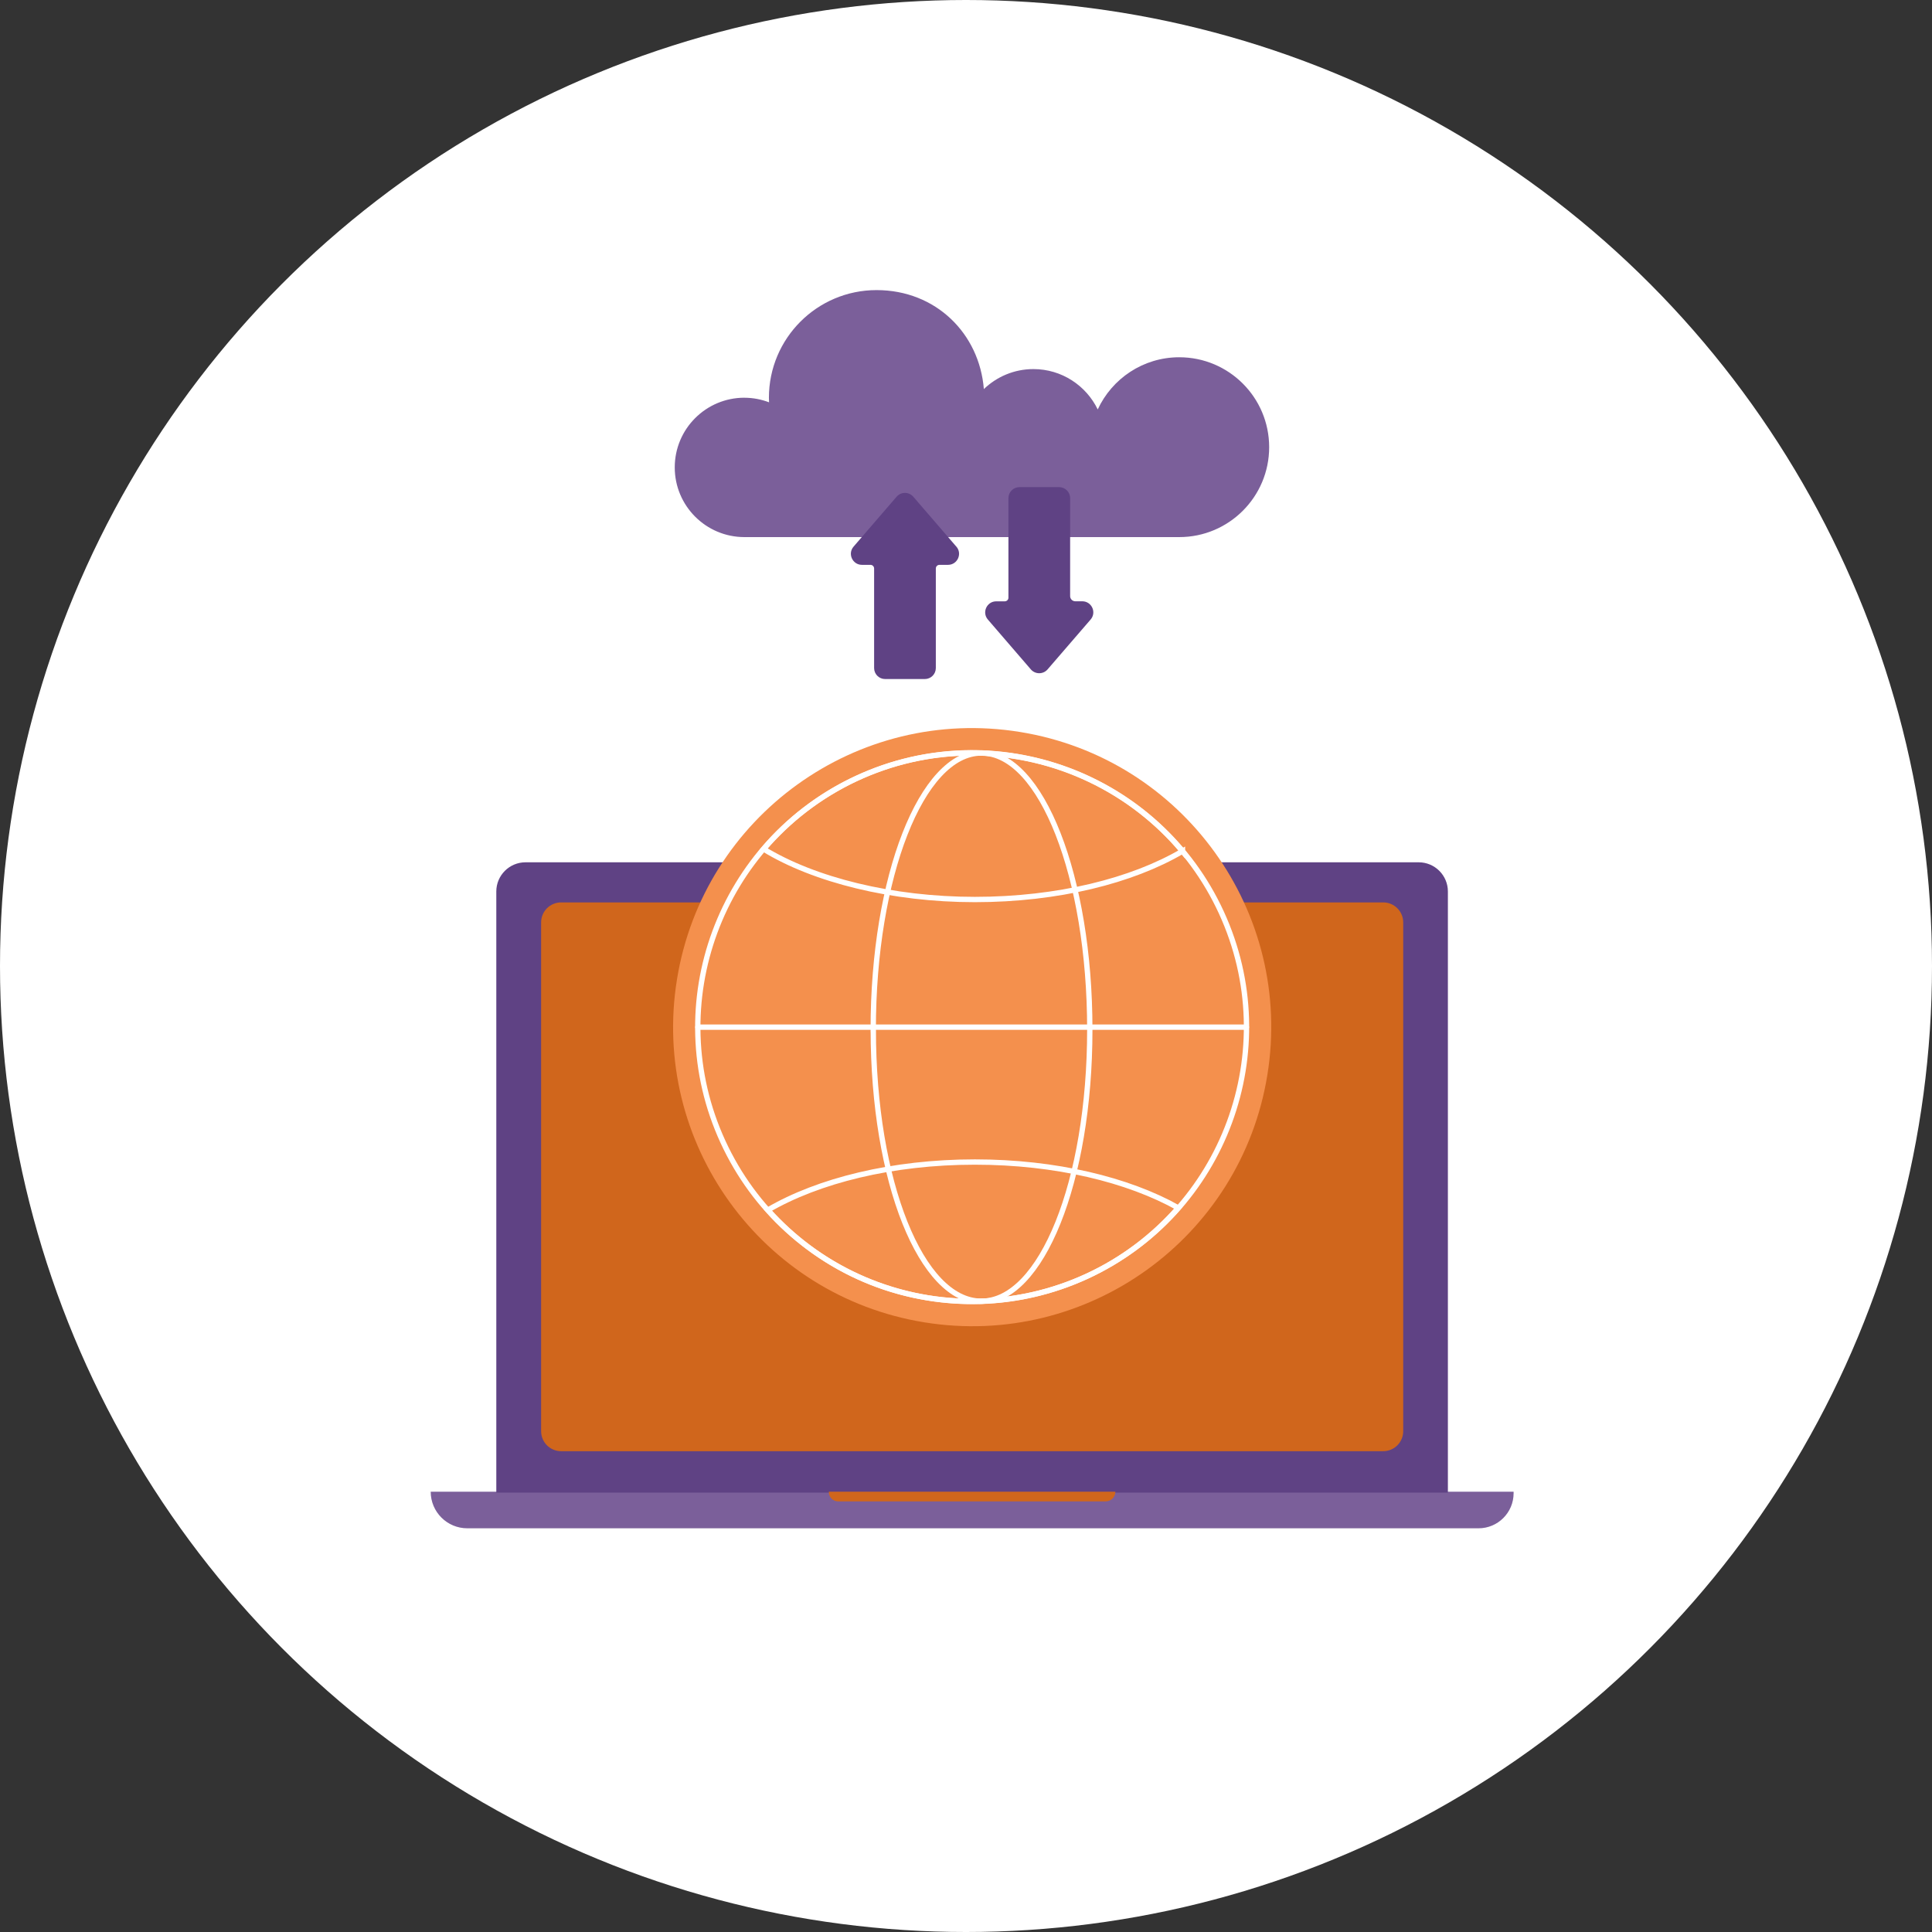 <svg width="157" height="157" viewBox="0 0 157 157" fill="none" xmlns="http://www.w3.org/2000/svg">
<rect x="0" y="0" width="157" height="157" fill="#333333" stroke="none"/>
<circle cx="78.5" cy="78.5" r="78.5" fill="white"/>
<g clip-path="url(#clip0_2409_10460)">
<path d="M37.975 124.194H120.15C121.724 124.194 123 122.917 123 121.343V121.219H35C35 122.862 36.331 124.194 37.975 124.194Z" fill="#7B5F9A"/>
<path d="M117.66 121.297L40.331 121.297V72.446C40.331 71.136 41.394 70.073 42.704 70.073H115.287C116.596 70.073 117.66 71.136 117.66 72.446V121.297Z" fill="#5F4284"/>
<path d="M89.855 122.007H68.111C67.693 122.007 67.356 121.67 67.356 121.252V121.219H90.64C90.64 121.652 90.288 122.007 89.852 122.007H89.855Z" fill="#D0661C"/>
<path d="M112.404 73.332H45.598C44.7 73.332 43.973 74.059 43.973 74.957V116.303C43.973 117.201 44.7 117.928 45.598 117.928H112.404C113.301 117.928 114.029 117.201 114.029 116.303V74.957C114.029 74.059 113.301 73.332 112.404 73.332Z" fill="#D0661C"/>
<path d="M102.988 87.363C105.139 74.115 96.143 61.633 82.895 59.483C69.648 57.332 57.165 66.328 55.015 79.576C52.864 92.823 61.86 105.306 75.108 107.456C88.356 109.606 100.838 100.61 102.988 87.363Z" fill="#F4904D"/>
<path d="M88.314 103.719C99.498 98.575 104.395 85.338 99.251 74.153C94.106 62.969 80.869 58.072 69.685 63.217C58.5 68.361 53.604 81.598 58.748 92.782C63.892 103.967 77.129 108.864 88.314 103.719Z" stroke="white" stroke-width="0.433" stroke-miterlimit="10" stroke-linecap="round"/>
<path d="M70.965 83.658C70.965 96.067 74.893 105.74 79.75 105.74C84.606 105.74 88.56 96.067 88.56 83.658C88.56 71.249 84.621 61.191 79.761 61.191C74.9 61.191 70.961 71.249 70.961 83.658H70.965Z" stroke="white" stroke-width="0.433" stroke-miterlimit="10" stroke-linecap="round"/>
<path d="M101.289 83.469H56.711" stroke="white" stroke-width="0.433" stroke-miterlimit="10" stroke-linecap="round"/>
<path d="M79.224 94.43C85.778 94.43 91.673 95.868 95.752 98.156C91.666 102.811 85.68 105.753 79 105.753C72.32 105.753 66.477 102.885 62.398 98.332C66.485 95.945 72.504 94.43 79.224 94.43Z" stroke="white" stroke-width="0.433" stroke-miterlimit="10" stroke-linecap="round"/>
<path d="M96.091 69.169C92.004 71.572 85.963 73.097 79.221 73.097C72.479 73.097 66.141 71.502 62.055 68.996C66.145 64.217 72.215 61.184 78.997 61.184C85.78 61.184 92.004 64.29 96.091 69.173V69.169Z" stroke="white" stroke-width="0.433" stroke-miterlimit="10" stroke-linecap="round"/>
<path d="M60.499 32.322C61.203 32.322 61.875 32.458 62.495 32.693C62.491 32.572 62.484 32.447 62.484 32.322C62.484 27.492 66.401 23.574 71.232 23.574C76.063 23.574 79.591 27.117 79.951 31.618C80.996 30.613 82.412 29.993 83.978 29.993C86.278 29.993 88.263 31.332 89.205 33.273C90.364 30.771 92.892 29.032 95.83 29.032C99.865 29.032 103.136 32.304 103.136 36.339C103.136 40.374 99.865 43.646 95.83 43.646H60.495C57.37 43.646 54.832 41.111 54.832 37.982C54.832 34.853 57.367 32.319 60.495 32.319L60.499 32.322Z" fill="#7B5F9A"/>
<path d="M77.713 44.419L74.217 40.366C73.858 39.951 73.216 39.951 72.86 40.366L69.365 44.419C68.862 44.998 69.276 45.901 70.043 45.901H70.736C70.901 45.901 71.033 46.033 71.033 46.198V54.286C71.033 54.781 71.433 55.181 71.928 55.181H75.153C75.648 55.181 76.048 54.781 76.048 54.286V46.198C76.048 46.033 76.18 45.901 76.345 45.901H77.038C77.805 45.901 78.219 44.998 77.717 44.419H77.713Z" fill="#5F4284"/>
<path d="M80.275 50.344L83.77 54.398C84.13 54.812 84.772 54.812 85.128 54.398L88.627 50.344C89.129 49.765 88.715 48.862 87.948 48.862H87.383C87.149 48.862 86.962 48.672 86.962 48.441V40.481C86.962 39.986 86.562 39.586 86.067 39.586H82.843C82.347 39.586 81.948 39.986 81.948 40.481V48.569C81.948 48.734 81.815 48.866 81.65 48.866H80.957C80.191 48.866 79.776 49.768 80.278 50.348L80.275 50.344Z" fill="#5F4284"/>
</g>
<defs>
<clipPath id="clip0_2409_10460">
<rect width="88" height="100.622" fill="white" transform="translate(35 23.574)"/>
</clipPath>
</defs>
</svg>
